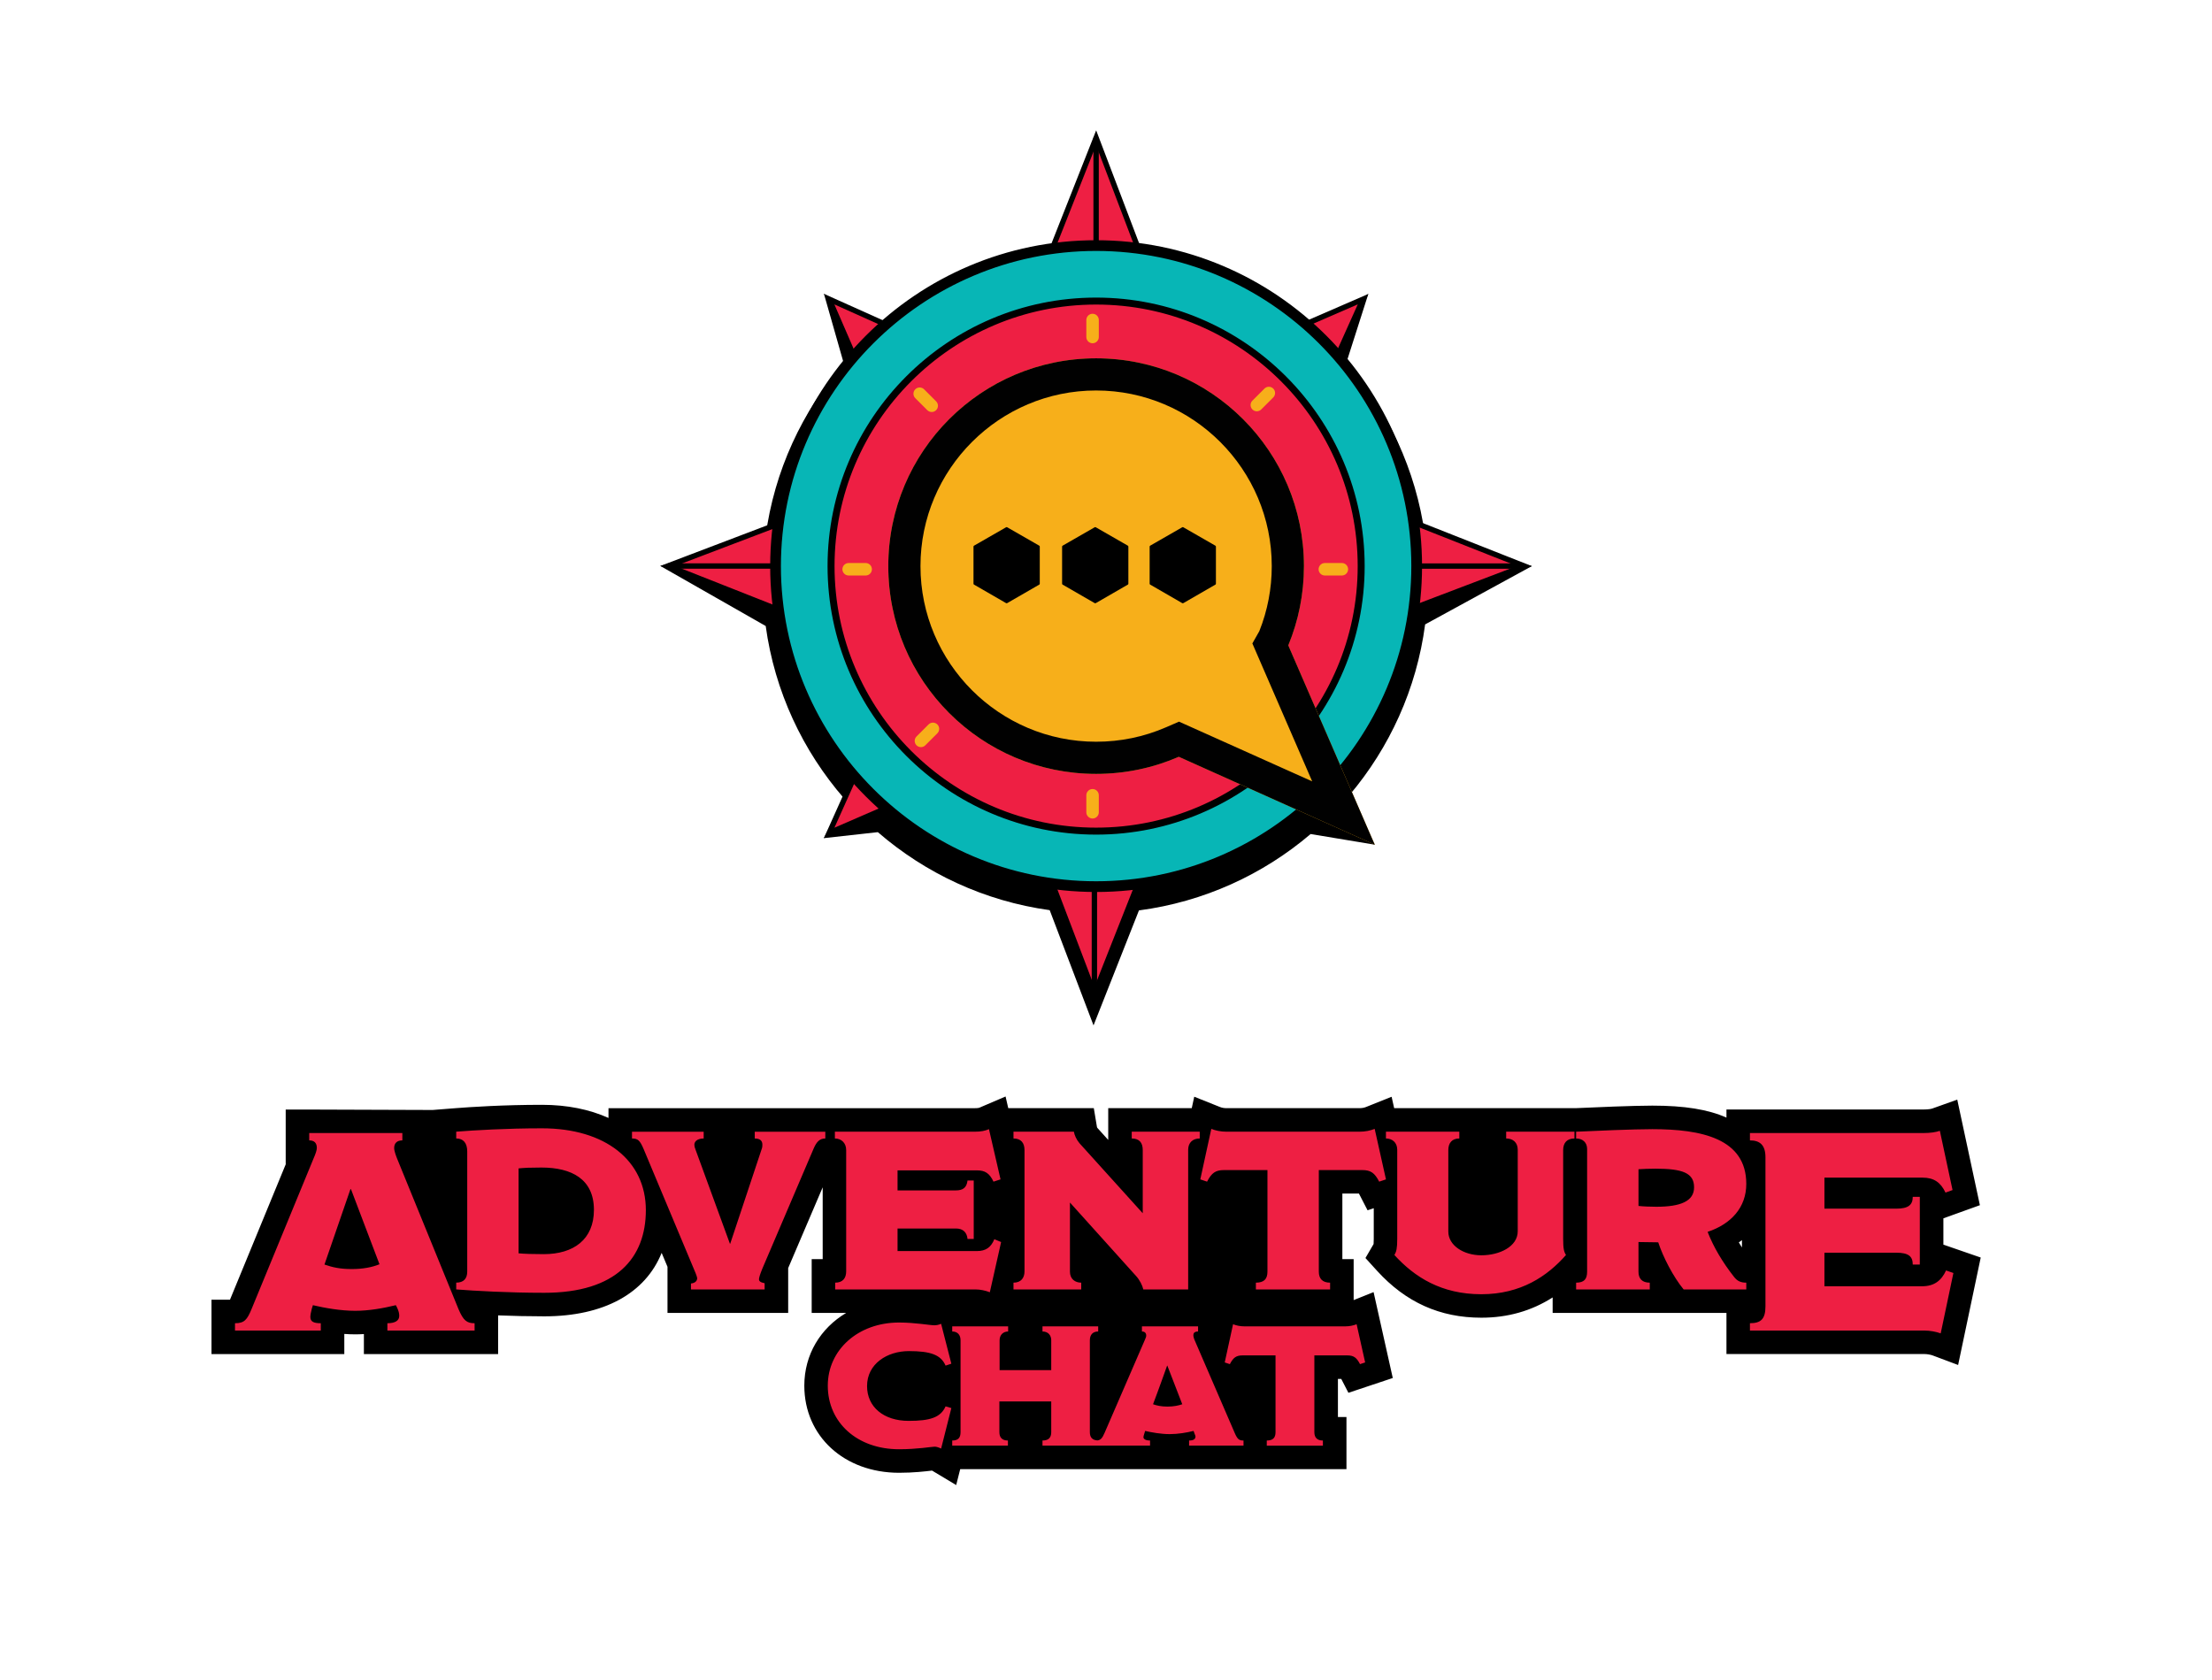 <?xml version="1.0" encoding="utf-8"?>
<!-- Generator: Adobe Illustrator 27.7.0, SVG Export Plug-In . SVG Version: 6.00 Build 0)  -->
<svg version="1.1" id="Layer_1" xmlns="http://www.w3.org/2000/svg" xmlns:xlink="http://www.w3.org/1999/xlink" x="0px" y="0px"
	 viewBox="0 0 1926.32 1463.16" style="enable-background:new 0 0 1926.32 1463.16;" xml:space="preserve">
<style type="text/css">
	.st0{fill:#EE1F43;}
	.st1{fill-rule:evenodd;clip-rule:evenodd;fill:#EE1F43;}
	.st2{fill:#07B6B6;}
	.st3{fill-rule:evenodd;clip-rule:evenodd;fill:#F7AF1A;}
	.st4{fill:#010101;}
</style>
<path d="M1197.18,735.69l-22.01-43.17c34.92-41.31,58.48-92.47,65.9-148.68l92.92-50.76l-93.11-27.01
	c-7.84-57.02-32.31-108.78-68.38-150.25l19.1-59.8l-48.44,30.54c-41.72-36.09-93.79-60.48-151.12-68.06L953.9,118.2l-39.69,100.48
	c-56.99,7.84-108.73,32.29-150.18,68.32l-46.49-31.08l17.21,60.41c-36.1,41.71-60.49,93.77-68.09,151.09l-91.62,25.5l91.78,52.32
	c7.82,57.03,32.29,108.8,68.34,150.28L717.46,730l47.01-5.22c41.36,35.81,92.9,60.12,149.65,67.94l38.18,100.37l39.55-100.15
	c56.58-7.45,108.05-31.24,149.51-66.52L1197.18,735.69z"/>
<circle class="st0" cx="953.8" cy="492.28" r="264.01"/>
<g>
	<path class="st1" d="M759.69,641.62l-37.64,83.84l84.87-36.81C789.12,675.19,773.24,659.35,759.69,641.62z M805.99,298.19
		l-83.9-37.66l36.84,84.93C772.39,327.65,788.24,311.75,805.99,298.19z M1149.36,344.44l37.65-83.88l-84.92,36.84
		C1119.91,310.85,1135.81,326.7,1149.36,344.44z M678.97,455.91l-97.46,37.07l97.62,38.56C675.65,506.46,675.61,481,678.97,455.91z
		 M1327.54,493.03l-97.69-38.58c3.5,25.09,3.54,50.56,0.18,75.67L1327.54,493.03z M915.96,217.69c25.1-3.49,50.57-3.53,75.68-0.17
		l-37.1-97.53L915.96,217.69z M915.96,768.46l37.1,97.53l38.59-97.7C966.55,771.79,941.07,771.83,915.96,768.46z"/>
</g>
<g>
	<g>
		<path d="M953.02,872.46l-40.63-106.83l3.89,0.52c24.96,3.35,50.21,3.29,75.05-0.16l3.96-0.55L953.02,872.46z M919.53,771.27
			l33.57,88.27l34.92-88.41C965.32,773.96,942.32,774,919.53,771.27z M717.46,730l41.71-92.91l2.38,3.12
			c13.44,17.6,29.18,33.28,46.78,46.58l3.19,2.41L717.46,730z M760.23,646.12l-33.58,74.8l75.71-32.84
			C786.71,675.85,772.57,661.76,760.23,646.12z M682,535.18l-106.95-42.24l106.76-40.61l-0.52,3.89c-3.34,24.94-3.29,50.18,0.16,75
			L682,535.18z M587.97,493.02l88.33,34.88c-2.82-22.68-2.87-45.66-0.13-68.43L587.97,493.02z M1227.2,533.69l0.52-3.89
			c3.34-24.97,3.28-50.22-0.18-75.04l-0.55-3.96L1334,493.07L1227.2,533.69z M1232.69,458.08c2.83,22.68,2.88,45.67,0.16,68.47
			l88.24-33.56L1232.69,458.08z M758.38,350.06l-40.83-94.13l92.98,41.74l-3.12,2.38c-17.62,13.46-33.31,29.21-46.62,46.82
			L758.38,350.06z M726.63,265.13l32.87,75.77c12.23-15.66,26.33-29.81,42-42.16L726.63,265.13z M1149.89,348.97l-2.38-3.11
			c-13.46-17.62-29.21-33.3-46.82-46.6l-3.19-2.41l94.12-40.83L1149.89,348.97z M1106.66,297.96
			c15.65,12.23,29.81,26.32,42.16,41.98l33.59-74.84L1106.66,297.96z M912.32,220.55l42.27-107.03l40.63,106.83l-3.89-0.52
			c-24.97-3.35-50.22-3.29-75.05,0.16L912.32,220.55z M954.51,126.45l-34.92,88.41c22.69-2.83,45.69-2.88,68.49-0.14L954.51,126.45z
			"/>
	</g>
</g>
<path class="st2" d="M954.55,772.22c-153.93,0-279.16-125.23-279.16-279.17c0-153.93,125.23-279.16,279.16-279.16
	c153.93,0,279.17,125.23,279.17,279.16C1233.71,646.99,1108.48,772.22,954.55,772.22z M954.55,260.59
	c-128.18,0-232.46,104.28-232.46,232.46s104.28,232.47,232.46,232.47s232.47-104.28,232.47-232.47S1082.73,260.59,954.55,260.59z"/>
<path d="M954.55,776.89c-156.51,0-283.83-127.33-283.83-283.84s127.33-283.83,283.83-283.83s283.84,127.33,283.84,283.83
	S1111.06,776.89,954.55,776.89z M954.55,218.56c-151.36,0-274.49,123.14-274.49,274.49c0,151.36,123.14,274.5,274.49,274.5
	c151.36,0,274.5-123.14,274.5-274.5C1229.04,341.7,1105.91,218.56,954.55,218.56z M954.55,726.93
	c-128.96,0-233.87-104.92-233.87-233.87s104.91-233.87,233.87-233.87s233.87,104.91,233.87,233.87S1083.51,726.93,954.55,726.93z
	 M954.55,265.26c-125.6,0-227.79,102.19-227.79,227.79c0,125.61,102.19,227.8,227.79,227.8c125.61,0,227.8-102.19,227.8-227.8
	C1182.34,367.45,1080.16,265.26,954.55,265.26z"/>
<path class="st3" d="M1197.18,735.69l-75.3-173.61l0.07-0.12c8.75-21.24,13.58-44.5,13.58-68.9c0-99.95-81.03-180.98-180.98-180.98
	S773.57,393.1,773.57,493.06s81.03,180.98,180.98,180.98c25.59,0,49.94-5.31,72.01-14.89L1197.18,735.69z"/>
<path class="st4" d="M954.55,340.1c84.34,0,152.96,68.62,152.96,152.96c0,19.61-3.64,38.66-10.83,56.67l-6.06,10.69l5.56,12.82
	l46.55,107.32l-104.7-46.97l-11.28-5.06l-11.34,4.92c-19.22,8.34-39.69,12.57-60.85,12.57c-84.34,0-152.96-68.62-152.96-152.96
	S870.21,340.1,954.55,340.1 M954.55,312.08c-99.95,0-180.98,81.03-180.98,180.98s81.03,180.98,180.98,180.98
	c25.59,0,49.94-5.31,72.01-14.89l170.63,76.55l-75.3-173.61l0.07-0.12c8.75-21.24,13.58-44.5,13.58-68.9
	C1135.53,393.1,1054.5,312.08,954.55,312.08L954.55,312.08z"/>
<path d="M982.64,475.97c0-0.02,0-0.05-0.01-0.07c-0.04-0.18-0.13-0.34-0.26-0.47c-0.02-0.02-0.04-0.03-0.06-0.05
	c-0.04-0.04-0.08-0.08-0.13-0.11c-0.01-0.01-0.02-0.01-0.03-0.02c-0.01,0-0.01-0.01-0.02-0.01l-27.8-15.96
	c-0.02-0.02-0.05-0.03-0.08-0.04c-0.02-0.01-0.04-0.02-0.06-0.03c-0.02-0.01-0.03-0.02-0.05-0.02c-0.01,0-0.02,0-0.03-0.01
	c-0.02-0.01-0.04-0.01-0.06-0.02c-0.02,0-0.03-0.01-0.05-0.01c-0.01,0-0.02,0-0.03-0.01c-0.02,0-0.04,0-0.07-0.01
	c-0.03,0-0.07-0.01-0.1-0.01c0,0,0,0,0,0c0,0,0,0-0.01,0c-0.03,0-0.06,0-0.09,0.01c-0.03,0-0.06,0-0.08,0.01
	c-0.01,0-0.02,0-0.03,0.01c-0.01,0-0.02,0.01-0.04,0.01c-0.02,0.01-0.04,0.01-0.06,0.02c-0.02,0.01-0.03,0.01-0.05,0.01
	c-0.02,0.01-0.04,0.02-0.06,0.02c-0.01,0.01-0.03,0.01-0.04,0.02c-0.03,0.01-0.06,0.03-0.09,0.04l-27.8,15.96
	c-0.01,0-0.01,0.01-0.02,0.02c-0.01,0.01-0.02,0.01-0.03,0.01c-0.04,0.03-0.08,0.06-0.12,0.1c-0.02,0.02-0.05,0.04-0.07,0.06
	c-0.06,0.06-0.11,0.13-0.15,0.2c0,0-0.01,0.01-0.01,0.01c-0.04,0.08-0.07,0.16-0.09,0.25c-0.01,0.03-0.01,0.06-0.01,0.09
	c-0.01,0.05-0.02,0.1-0.02,0.16v32.21c0,0,0,0.01,0,0.01c0,0.02,0,0.05,0.01,0.07c0,0.02,0,0.04,0.01,0.06c0,0.02,0,0.04,0.01,0.05
	c0.01,0.04,0.02,0.07,0.03,0.11c0,0,0,0,0,0c0,0.01,0.01,0.03,0.01,0.04c0,0.01,0,0.02,0.01,0.02c0.02,0.05,0.05,0.11,0.08,0.16
	c0,0,0.01,0.01,0.01,0.01c0,0,0,0,0,0c0,0.01,0.01,0.01,0.01,0.02c0,0,0,0,0,0c0.02,0.04,0.05,0.08,0.08,0.11
	c0.01,0.01,0.02,0.02,0.03,0.03c0.01,0.01,0.03,0.03,0.04,0.04c0.02,0.02,0.03,0.04,0.05,0.05c0.02,0.02,0.05,0.03,0.07,0.05
	c0.02,0.01,0.03,0.02,0.05,0.03c0.01,0.01,0.02,0.01,0.03,0.02l27.81,16.06c0,0,0,0,0,0c0.16,0.09,0.34,0.14,0.52,0.14c0,0,0,0,0,0
	c0,0,0,0,0,0c0.18,0,0.36-0.05,0.52-0.14c0,0,0,0,0,0l27.81-16.06c0,0,0,0,0,0c0.01-0.01,0.02-0.01,0.03-0.02
	c0.02-0.01,0.03-0.02,0.05-0.04c0.02-0.02,0.05-0.03,0.07-0.05c0.02-0.02,0.03-0.03,0.05-0.05c0.02-0.01,0.03-0.03,0.05-0.04
	c0.01-0.01,0.02-0.02,0.03-0.03c0.01-0.01,0.01-0.02,0.02-0.03c0.02-0.03,0.04-0.05,0.05-0.08c0-0.01,0.01-0.01,0.01-0.02
	c0,0,0,0,0-0.01c0.04-0.06,0.07-0.13,0.09-0.19c0.01-0.01,0.01-0.03,0.01-0.05c0.01-0.02,0.01-0.05,0.02-0.07
	c0-0.01,0.01-0.02,0.01-0.03c0-0.02,0-0.04,0.01-0.06c0-0.02,0.01-0.04,0.01-0.06c0-0.02,0.01-0.04,0.01-0.06c0-0.01,0-0.01,0-0.01
	v-32.21h0C982.66,476.08,982.65,476.02,982.64,475.97z M905.49,475.97c0-0.02,0-0.05-0.01-0.07c-0.04-0.18-0.13-0.34-0.26-0.47
	c-0.02-0.02-0.04-0.03-0.06-0.05c-0.04-0.04-0.08-0.08-0.13-0.11c-0.01-0.01-0.02-0.01-0.03-0.02c-0.01,0-0.01-0.01-0.02-0.01
	l-27.8-15.96c-0.02-0.02-0.05-0.03-0.08-0.04c-0.02-0.01-0.04-0.02-0.06-0.03c-0.02-0.01-0.03-0.02-0.05-0.02
	c-0.01,0-0.02,0-0.03-0.01c-0.02-0.01-0.04-0.01-0.06-0.02c-0.02,0-0.03-0.01-0.05-0.01c-0.01,0-0.02,0-0.03-0.01
	c-0.02,0-0.04,0-0.07-0.01c-0.03,0-0.07-0.01-0.1-0.01c0,0,0,0,0,0c0,0,0,0-0.01,0c-0.03,0-0.06,0-0.09,0.01
	c-0.03,0-0.06,0-0.08,0.01c-0.01,0-0.02,0-0.03,0.01c-0.01,0-0.02,0.01-0.04,0.01c-0.02,0.01-0.04,0.01-0.06,0.02
	c-0.02,0.01-0.03,0.01-0.05,0.01c-0.02,0.01-0.04,0.02-0.06,0.02c-0.01,0.01-0.03,0.01-0.04,0.02c-0.03,0.01-0.06,0.03-0.09,0.04
	l-27.8,15.96c-0.01,0-0.01,0.01-0.02,0.02c-0.01,0.01-0.02,0.01-0.03,0.01c-0.04,0.03-0.08,0.06-0.12,0.1
	c-0.02,0.02-0.05,0.04-0.07,0.06c-0.06,0.06-0.11,0.13-0.15,0.2c0,0-0.01,0.01-0.01,0.01c-0.04,0.08-0.07,0.16-0.1,0.25
	c-0.01,0.03-0.01,0.06-0.01,0.09c-0.01,0.05-0.02,0.1-0.02,0.16v32.21c0,0,0,0.01,0,0.01c0,0.02,0,0.05,0.01,0.07
	c0,0.02,0,0.04,0.01,0.06c0,0.02,0,0.04,0.01,0.05c0.01,0.04,0.02,0.07,0.03,0.11c0,0,0,0,0,0c0,0.01,0.01,0.03,0.01,0.04
	c0,0.01,0,0.02,0.01,0.02c0.02,0.05,0.05,0.11,0.08,0.16c0,0,0.01,0.01,0.01,0.01c0,0,0,0,0,0c0,0.01,0.01,0.01,0.01,0.02
	c0,0,0,0,0,0c0.02,0.04,0.05,0.08,0.08,0.11c0.01,0.01,0.02,0.02,0.03,0.03c0.01,0.01,0.03,0.03,0.04,0.04
	c0.02,0.02,0.03,0.04,0.05,0.05c0.02,0.02,0.05,0.03,0.07,0.05c0.02,0.01,0.03,0.02,0.05,0.03c0.01,0.01,0.02,0.01,0.03,0.02
	l27.81,16.06c0,0,0,0,0,0c0.16,0.09,0.34,0.14,0.52,0.14c0,0,0,0,0,0c0,0,0,0,0,0c0.18,0,0.36-0.05,0.52-0.14c0,0,0,0,0,0
	l27.81-16.06c0,0,0,0,0,0c0.01-0.01,0.02-0.01,0.03-0.02c0.02-0.01,0.03-0.02,0.05-0.04c0.02-0.02,0.05-0.03,0.07-0.05
	c0.02-0.02,0.03-0.03,0.05-0.05c0.02-0.01,0.03-0.03,0.05-0.04c0.01-0.01,0.02-0.02,0.03-0.03c0.01-0.01,0.01-0.02,0.02-0.03
	c0.02-0.03,0.04-0.05,0.05-0.08c0-0.01,0.01-0.01,0.01-0.02c0,0,0,0,0-0.01c0.04-0.06,0.07-0.13,0.09-0.19
	c0.01-0.01,0.01-0.03,0.01-0.05c0.01-0.02,0.01-0.05,0.02-0.07c0-0.01,0.01-0.02,0.01-0.03c0-0.02,0-0.04,0.01-0.06
	c0-0.02,0.01-0.04,0.01-0.06c0-0.02,0.01-0.04,0.01-0.06c0-0.01,0-0.01,0-0.01v-32.21h0C905.51,476.08,905.5,476.02,905.49,475.97z
	 M1058.89,476.14c0-0.06-0.01-0.11-0.02-0.17c0-0.02,0-0.05-0.01-0.07c-0.04-0.18-0.13-0.34-0.26-0.47
	c-0.02-0.02-0.04-0.03-0.06-0.05c-0.04-0.04-0.08-0.08-0.13-0.11c-0.01-0.01-0.02-0.01-0.03-0.02c-0.01,0-0.01-0.01-0.02-0.01
	l-27.8-15.96c-0.02-0.02-0.05-0.03-0.08-0.04c-0.02-0.01-0.04-0.02-0.06-0.03c-0.02-0.01-0.03-0.02-0.05-0.02
	c-0.01,0-0.02,0-0.03-0.01c-0.02-0.01-0.04-0.01-0.06-0.02c-0.02,0-0.03-0.01-0.05-0.01c-0.01,0-0.02,0-0.03-0.01
	c-0.02,0-0.04,0-0.07-0.01c-0.03,0-0.07-0.01-0.1-0.01c0,0,0,0,0,0c0,0,0,0-0.01,0c-0.03,0-0.06,0-0.09,0.01
	c-0.03,0-0.06,0-0.08,0.01c-0.01,0-0.02,0-0.03,0.01c-0.01,0-0.02,0.01-0.04,0.01c-0.02,0.01-0.04,0.01-0.06,0.02
	c-0.02,0.01-0.03,0.01-0.04,0.01c-0.02,0.01-0.04,0.02-0.06,0.02c-0.01,0.01-0.03,0.01-0.04,0.02c-0.03,0.01-0.06,0.03-0.09,0.04
	l-27.8,15.96c-0.01,0-0.01,0.01-0.02,0.02c-0.01,0.01-0.02,0.01-0.03,0.01c-0.04,0.03-0.08,0.06-0.12,0.1
	c-0.02,0.02-0.05,0.04-0.07,0.06c-0.06,0.06-0.11,0.13-0.15,0.2c0,0-0.01,0.01-0.01,0.01c-0.04,0.08-0.07,0.16-0.09,0.25
	c-0.01,0.03-0.01,0.06-0.01,0.09c-0.01,0.05-0.02,0.1-0.02,0.16v32.21c0,0,0,0.01,0,0.01c0,0.02,0,0.05,0.01,0.07
	c0,0.02,0,0.04,0.01,0.06c0,0.02,0,0.04,0.01,0.05c0.01,0.04,0.02,0.07,0.03,0.11c0,0,0,0,0,0c0,0.01,0.01,0.03,0.01,0.04
	c0,0.01,0,0.02,0.01,0.02c0.02,0.05,0.05,0.11,0.08,0.16c0,0,0.01,0.01,0.01,0.01c0,0,0,0,0,0c0,0.01,0.01,0.01,0.01,0.02
	c0,0,0,0,0,0c0.02,0.04,0.05,0.08,0.08,0.11c0.01,0.01,0.02,0.02,0.03,0.03c0.01,0.01,0.03,0.03,0.04,0.04
	c0.02,0.02,0.03,0.04,0.05,0.05c0.02,0.02,0.05,0.03,0.07,0.05c0.02,0.01,0.03,0.02,0.05,0.03c0.01,0.01,0.02,0.01,0.03,0.02
	l27.81,16.06c0,0,0,0,0,0c0.16,0.09,0.34,0.14,0.52,0.14c0,0,0,0,0,0c0,0,0,0,0,0c0.18,0,0.36-0.05,0.52-0.14c0,0,0,0,0,0
	l27.81-16.06c0,0,0,0,0,0c0.01-0.01,0.02-0.01,0.03-0.02c0.02-0.01,0.03-0.02,0.05-0.04c0.02-0.02,0.05-0.03,0.07-0.05
	c0.02-0.02,0.03-0.03,0.05-0.05c0.02-0.01,0.03-0.03,0.05-0.04c0.01-0.01,0.02-0.02,0.03-0.03c0.01-0.01,0.01-0.02,0.02-0.03
	c0.02-0.03,0.04-0.05,0.05-0.08c0-0.01,0.01-0.01,0.01-0.02c0,0,0,0,0-0.01c0.04-0.06,0.07-0.13,0.09-0.19
	c0.01-0.01,0.01-0.03,0.01-0.05c0.01-0.02,0.01-0.05,0.02-0.07c0-0.01,0.01-0.02,0.01-0.03c0-0.02,0-0.04,0.01-0.06
	c0-0.02,0.01-0.04,0.01-0.06c0-0.02,0.01-0.04,0.01-0.06c0-0.01,0-0.01,0-0.01L1058.89,476.14L1058.89,476.14z"/>
<path class="st3" d="M951.46,712.9c-3,0-5.44-2.44-5.44-5.44v-14.81c0-3,2.44-5.44,5.44-5.44c3,0,5.44,2.44,5.44,5.44v14.81
	C956.9,710.46,954.46,712.9,951.46,712.9z M801.98,650.73c-1.4,0-2.78-0.53-3.84-1.59c-2.12-2.12-2.12-5.56,0-7.69l10.47-10.47
	c2.12-2.12,5.56-2.12,7.69,0s2.12,5.56,0,7.69l-10.48,10.47C804.76,650.2,803.37,650.73,801.98,650.73z M739.05,501.25
	c-3,0-5.44-2.44-5.44-5.44c0-3,2.44-5.44,5.44-5.44h14.81c3,0,5.44,2.44,5.44,5.44c0,3-2.44,5.44-5.44,5.44H739.05z M1153.74,501.25
	c-3,0-5.44-2.44-5.44-5.44c0-3,2.44-5.44,5.44-5.44h14.82c3,0,5.44,2.44,5.44,5.44c0,3-2.44,5.44-5.44,5.44H1153.74z M1094.5,358.21
	c-1.39,0-2.78-0.53-3.84-1.59c-2.13-2.12-2.13-5.56,0-7.69l10.47-10.47c2.12-2.13,5.56-2.13,7.69,0c2.12,2.12,2.12,5.56,0,7.69
	l-10.48,10.47C1097.28,357.68,1095.89,358.21,1094.5,358.21z M811.38,358.83c1.39,0,2.78-0.53,3.84-1.59c2.13-2.12,2.13-5.56,0-7.69
	l-10.47-10.47c-2.12-2.13-5.56-2.13-7.69,0c-2.12,2.12-2.12,5.56,0,7.69l10.48,10.47C808.6,358.3,809.99,358.83,811.38,358.83z
	 M951.46,298.97c-3,0-5.44-2.44-5.44-5.44v-14.82c0-3,2.44-5.44,5.44-5.44c3,0,5.44,2.44,5.44,5.44v14.82
	C956.9,296.54,954.46,298.97,951.46,298.97z"/>
<g>
	<rect x="952.21" y="119.99" width="4.67" height="93.9"/>
</g>
<g>
	<rect x="581.51" y="490.65" width="93.88" height="4.67"/>
</g>
<g>
	<rect x="1233.71" y="490.7" width="93.82" height="4.67"/>
</g>
<g>
	<rect x="950.72" y="772.22" width="4.67" height="93.78"/>
</g>
<path class="st0" d="M814.29,1270.49c-0.08-0.04-0.5-0.19-0.68-0.22c-0.24,0.04-1.34,0.19-2.84,0.36
	c-5.49,0.65-15.7,1.87-27.81,1.87c-41.9,0-72.31-27.6-72.31-65.62c0-37.19,31.09-65.24,72.31-65.24c9.79,0,18.9,1.09,24.93,1.81
	c2.27,0.27,5.09,0.61,5.91,0.61c0.43,0,1.08-0.18,1.39-0.32l11.34-5.67l1.65,6.92h59.99v24.94h-7.43v13.16h24.49v-13.16h-7.6
	l-0.02-24.94h68.98v24.94h-7.24l-0.01,58.27l25.24-58.27h-0.36v-24.94h69.35v24.94h-0.9l4.7,10.88l9.03-41.44l11.23,4.5
	c1.87,0.75,3.96,1.13,6.23,1.13h87.53c2.26,0,4.36-0.38,6.23-1.13l11.17-4.47l12.07,54.03l-21.54,7.18l-4.02-7.79
	c-0.57-1.11-0.97-1.73-1.2-2.05c-0.19-0.02-0.47-0.03-0.84-0.03h-18.38v53.66h7.16l0.27,10.25v14.7h-137.01v-10.33
	c-2.17,0.18-4.41,0.29-6.67,0.29c-2.29,0-4.6-0.12-6.86-0.31v10.35H897.61v-24.94h7.61l0.01-13.53h-24.68v13.52h7.16l0.27,10.25
	v14.7h-59.79l-2.08,8.23L814.29,1270.49z M1092.78,1244.4l0.16,4.5v-4.49h7.6l0.02-53.67h-18.38c-0.38,0-0.65,0.02-0.85,0.03
	c-0.23,0.32-0.63,0.93-1.2,2.04l-4.02,7.79l-11.9-3.97c0,0,20.59,47.66,20.63,47.76H1092.78z M791.5,1187.02
	c-12.61,0-26.18,6.33-26.18,20.24c0,14.79,13.43,20.05,26,20.05c19.89,0,21.57-3.78,22.79-6.54l3.64-8.23l8.49,2.52l0.01-15.77
	l-8.46,2.82l-3.72-8.63C812.96,1190.91,811.28,1187.02,791.5,1187.02z M1686.46,1170.93c-2.74-1.03-7.21-1.8-10.4-1.8H1513.7v-26.87
	h10.24c1.5,0,2.39-0.12,2.87-0.23c0.16-0.61,0.4-1.89,0.4-4.28v-4.46h-65.85l-3.07-3.73c-3.8-4.63-7.72-10.46-11.34-16.75v20.48
	h-84.61v-24.11c-20.28,18.78-44.55,28.29-72.32,28.29c-33.03,0-60.26-12.27-83.26-37.5l-5.06-5.56l3.79-6.49
	c0.52-0.89,1.06-1.82,1.06-8.85v-40.92l-10.55,3.52l-4.02-7.79c-2.34-4.53-2.59-4.53-5.64-4.53h-27.61v77.58h9.83v26.37h-85.11
	v-26.37h10.07v-77.58h-27.61c-3.05,0-3.3,0-5.64,4.53l-4.02,7.79l-11.29-3.76v95.39h-57.59l-1.73-8.09
	c-0.33-1.52-1.86-4.8-3.88-6.98l-39.76-44.18v32.87h9.83v26.37h-79.46v-7.31l-3.03,13.5l-11.16-4.46c-2.58-1.03-5.99-1.72-8.49-1.72
	H717.07v-26.37h9.58v-105.08h-7.37c-0.27,0.42-0.69,1.17-1.24,2.43l-44.59,104.38l2.68,0.51v24.14h-84.62v-24.57l2.97-0.33
	l-21.82-52.1c-1.04,50.85-36.88,79.95-98.68,79.95c-23.94,0-48.16-1.02-66.14-2.17l0.93,2.27c1.81,4.26,2.81,5.54,3.14,5.88
	c0.02-0.01,0.04-0.01,0.08-0.01c0.18,0,0.61,0.04,1.3,0.04h10.24v26.87h-96.41v-18.52c-6.34,0.88-12.28,1.32-17.77,1.32
	c-6.68,0-13.5-0.63-19.74-1.5v18.7h-95.18v-26.87h10.24c1.68,0,2.21-0.18,2.23-0.19c0.03-0.13,0.9-1.38,2.79-5.99l53.82-130.75
	c0.3-0.68,0.56-1.29,0.79-1.83h-5.11l-0.13-10.24v-16.63h101.57v26.87h-6c0.23,0.62,0.51,1.35,0.84,2.18l41.18,100.96v-103.75
	c0-0.41-0.02-0.76-0.05-1.04h-9.16l-0.38-10.26v-15.36l9.43-0.75c14.04-1.11,42.51-2.98,75.52-2.98c27.71,0,50.98,6.57,68.14,18.36
	v-15.41h82.9v26.38h-6.23l18.52,50.69l16.84-50.67h-4.73l-0.39-10.26v-16.14h201.41c5.09,0,7.05-0.65,8.75-1.38l11.26-4.82
	l3.9,16.92v-10.72h71.5l1.43,8.55c0.16,0.98,1.02,3.25,2.63,5.15l36.99,40.95v-28.28h-9.59v-26.38h70.74l1.35-6.21l11.23,4.49
	c2.86,1.14,6.05,1.72,9.47,1.72h115.74c3.42,0,6.61-0.58,9.47-1.72l11.17-4.47l1.38,6.19h75.19v26.38h-9.58v70.86
	c0,5.54,8.65,10.4,18.51,10.4c11.43,0,21.46-4.98,21.46-10.65v-70.61h-10.07v-26.38h70.92c16.23-0.77,50.69-2.21,66.6-2.21
	c15.53,0,52.7,0,74.77,18.37v-14.98h160.88c6.49,0,9.87-0.86,11.3-1.37l11-3.92l15.38,71.77l-23.32,8.39l-3.97-8.41
	c-0.92-1.95-1.82-3.42-2.86-4.5v68.75c1.24-1.2,2.29-2.86,3.31-5.07l3.87-8.44l23.7,8.2l-15.37,73.09L1686.46,1170.93z
	 M1655.49,1110.07v-8.47c-0.82-0.15-2.17-0.3-4.26-0.3h-52.18v8.77H1655.49z M1500.65,1078.36c4.49,9.18,10.38,18.41,17.57,27.54
	c0.77,0.98,0.8,1.02,2.53,1.02h6.45v-55.93C1522.46,1062.54,1513.39,1071.95,1500.65,1078.36z M1443.71,1106.92
	c-2.46-4.69-4.7-9.51-6.59-14.18v14.18H1443.71z M1371.92,1106.92v-7.64l-0.49,0.56c-2.19,2.48-4.42,4.84-6.71,7.08H1371.92z
	 M881.95,1106.92v-23.59l-5.3,23.59H881.95z M295.83,1094.31c3.04,0.5,6.42,0.76,10.57,0.76c3.75,0,7.27-0.27,10.53-0.79
	l-11.06-29.13L295.83,1094.31z M1371.52,1079.06c0,4.12,0.18,6.16,0.4,7.24v-84.45h-0.4V1079.06z M461.85,1081.93
	c3.41,0.1,7.34,0.16,11.63,0.16c15.29,0,33.51-4.92,33.51-28.34c0-7.28,0-26.62-35.47-26.62c-3.96,0-7.07,0.04-9.67,0.12V1081.93z
	 M881.95,1074.9v-40.34l-22.25,7.12l-1.5-3.21v32.68l2.16-5.23L881.95,1074.9z M1651.23,1042.49c2.11,0,3.45-0.16,4.26-0.31v-6.24
	h-56.44v6.55H1651.23z M1437.12,1040.72c1.74,0.05,3.54,0.08,5.24,0.08c8.47,0,22.69-0.87,22.69-6.72c0-2.24,0-5.98-23.43-5.98
	c-1.49,0-3.01,0.02-4.5,0.05V1040.72z M881.95,1027.77v-25.96h-5.98L881.95,1027.77z M1523.98,1003.49c1.22,2.03,2.3,4.19,3.23,6.51
	v-2c0-2.9-0.49-4.03-0.61-4.26c-0.01,0-0.01,0-0.02,0C1526.45,1003.74,1525.68,1003.5,1523.98,1003.49z"/>
<path d="M472.01,982.73c55.05,0,90.43,28.01,90.43,71.26c0,41.29-25.31,72-88.47,72c-31.21,0-61.19-1.72-76.67-2.95v-5.9
	c6.64,0,9.59-3.69,9.59-9.59v-104.69c0-7.37-3.44-11.3-9.59-11.3v-5.9C412.79,984.45,440.8,982.73,472.01,982.73 M473.48,1092.33
	c26.05,0,43.74-12.78,43.74-38.58c0-26.79-19.41-36.86-45.71-36.86c-9.83,0-14.75,0.24-19.9,0.74v73.97
	C456.53,1092.09,464.39,1092.33,473.48,1092.33 M1197.14,983.22l9.83,43.99l-5.9,1.97c-3.93-7.62-7.37-10.08-14.74-10.08h-37.84
	v88.47c0,6.14,3.19,9.59,9.83,9.59v5.9h-64.63v-5.9c7.12,0,10.07-3.2,10.07-9.59v-88.47h-37.84c-7.37,0-10.81,2.46-14.74,10.08
	l-5.9-1.97l9.58-43.99c3.69,1.47,8.11,2.46,13.27,2.46h115.74C1189.03,985.68,1193.45,984.7,1197.14,983.22 M1438.92,983.47
	c42.76,0,81.83,8.11,81.83,47.67c0,20.4-13.03,34.89-33.67,41.78c5.16,13.27,13.03,26.54,23.1,39.32c2.7,3.44,5.65,4.92,10.57,4.92
	v5.9h-54.56c-9.09-11.06-17.94-28.26-22.12-41.04l-17.2-0.25v25.8c0,6.14,3.19,9.59,9.83,9.59v5.9h-64.14v-5.9
	c7.12,0,9.58-3.2,9.58-9.59v-106.9c0-5.41-3.69-9.09-9.58-9.09v-5.9C1388.05,984.94,1422.95,983.47,1438.92,983.47 M1442.36,1051.05
	c21.38,0,32.93-4.91,32.93-16.95c0-12.53-10.08-16.22-33.67-16.22c-5.4,0-11.06,0.25-14.74,0.49v31.95
	C1430.81,1050.8,1437.45,1051.05,1442.36,1051.05 M861.24,983.47l10.08,43.74l-6.14,1.97c-3.44-7.37-7.37-9.83-14.5-9.83h-69.05
	v17.45h50.87c6.14,0,9.34-2.46,10.07-8.6h5.41v50.87h-5.41c-0.49-5.41-3.68-9.09-10.07-9.09h-50.87v19.66h69.05
	c7.86,0,12.29-3.19,15.24-10.32l5.9,2.46l-9.83,43.74c-3.69-1.47-8.36-2.46-12.29-2.46H727.31v-5.9c6.63,0,9.58-3.93,9.58-9.83
	v-105.67c0-6.39-4.42-10.08-9.83-10.08v-5.9h121.4C854.36,985.68,857.8,984.94,861.24,983.47 M1689.32,984.9l11.06,51.6l-6.14,2.21
	c-4.18-8.85-10.07-13.02-19.91-13.02h-85.52v27.03h62.42c10.56,0,14.5-3.19,14.5-10.32h6.14v58.98h-6.14
	c0-7.13-3.68-10.32-14.5-10.32h-62.42v29.24h85.03c10.32,0,16.71-4.67,20.89-13.76l6.39,2.21l-11.06,52.59
	c-3.93-1.47-9.58-2.46-14-2.46h-152.12v-6.39c9.58,0,13.51-3.69,13.51-14.75V1008c0-10.57-4.67-14.75-13.51-14.75v-6.39h150.64
	C1680.97,986.86,1685.88,986.13,1689.32,984.9 M1371.11,985.68v5.9c-6.39,0-9.83,3.68-9.83,10.08v77.41c0,8.6,0.74,11.3,2.46,14.01
	c-16.22,18.43-39.32,34.16-73.72,34.16c-34.65,0-58-14.74-75.69-34.16c1.72-2.95,2.45-5.65,2.45-14.01v-77.66
	c0-6.39-4.42-9.83-9.83-9.83v-5.9h63.9v5.9c-6.39,0-9.58,3.93-9.58,10.08v71.02c0,12.04,13.27,20.64,28.75,20.64
	c15.97,0,31.7-7.62,31.7-20.89v-71.02c0-6.39-4.17-9.83-10.07-9.83v-5.9H1371.11 M1044.79,985.68v5.9c-5.9,0-10.07,3.44-10.07,9.83
	v121.64h-39.07c-0.74-3.44-3.19-8.36-6.39-11.8l-57.5-63.89v60.21c0,6.39,4.42,9.59,9.83,9.59v5.9H882.6v-5.9
	c6.39,0,9.59-3.93,9.59-9.83v-105.67c0-6.39-3.19-10.08-9.59-10.08v-5.9h52.59c0.49,2.95,2.21,6.88,4.92,10.08l55.05,60.95v-55.05
	c0-6.39-2.95-10.08-9.59-10.08v-5.9H1044.79 M718.72,985.68v5.9c-4.91,0-7.62,2.95-10.08,8.6l-44.72,104.69
	c-2.21,5.41-2.95,8.11-2.95,9.34c0,1.47,0.98,2.7,4.91,3.44v5.41h-64.14v-5.16c4.42-0.49,5.41-2.95,5.41-4.67
	c0-1.23-2.46-7.13-2.95-8.11l-43.74-104.44c-3.19-7.37-4.91-9.09-10.08-9.09v-5.9h62.42v5.9c-5.65,0-8.11,2.7-8.11,5.41
	c0,1.23,0.24,2.46,0.98,4.18l29.98,82.08h0.25l27.28-82.08c0.74-1.96,0.74-2.95,0.74-4.18c0-3.19-1.72-5.41-6.64-5.41v-5.9H718.72
	 M350.39,986.86v6.39c-4.67,0-7.13,2.46-7.13,6.64c0,2.7,1.72,7.13,2.7,9.58l53.33,130.74c4.18,9.83,7.13,12.29,14.01,12.29v6.39
	h-75.94v-6.39c6.64,0,10.32-2.21,10.32-6.39c0-2.21-0.49-4.18-1.72-6.88l-1.23-2.46c-11.06,2.7-23.59,4.91-35.39,4.91
	c-12.53,0-26.54-2.46-36.86-4.91l-0.98,3.19c-0.74,2.95-1.23,5.41-1.23,7.13c0,4.18,3.19,5.41,9.09,5.41v6.39h-74.71v-6.39
	c8.11,0,10.57-2.95,14.5-12.53l53.82-130.74c1.97-4.42,2.95-7.62,2.95-9.34c0-4.42-2.21-6.64-6.63-6.64v-6.39H350.39 M306.4,1105.31
	c9.34,0,17.45-1.47,24.08-4.18l-24.82-65.37h-0.49l-22.61,65.62C289.69,1103.84,296.08,1105.31,306.4,1105.31 M782.95,1151.88
	c14.12,0,26.76,2.41,30.85,2.41c3.16,0,5.76-1.3,5.76-1.3l8.92,34.75l-5.02,1.67c-4.09-9.48-13.2-12.64-31.97-12.64
	c-18.77,0-36.42,10.96-36.42,30.48c0,18.21,14.5,30.29,36.24,30.29c18.77,0,27.88-2.97,32.15-12.64l5.02,1.49l-8.92,35.31
	c0,0-2.79-1.67-5.76-1.67c-2.42,0-14.87,2.23-30.85,2.23c-36.42,0-62.07-23.23-62.07-55.38
	C720.89,1175.67,747.27,1151.88,782.95,1151.88 M1181.41,1153.37l7.43,33.27l-4.46,1.49c-2.97-5.76-5.57-7.62-11.15-7.62h-28.62
	v66.9c0,4.65,2.42,7.25,7.43,7.25v4.46h-48.87v-4.46c5.39,0,7.62-2.42,7.62-7.25v-66.9h-28.62c-5.58,0-8.18,1.86-11.15,7.62
	l-4.46-1.49l7.25-33.27c2.78,1.11,6.13,1.86,10.03,1.86h87.53C1175.28,1155.23,1178.63,1154.48,1181.41,1153.37 M1043.33,1155.23
	v4.46c-3.34,0-4.09,1.67-4.09,3.16c0,0.74,0.19,2.41,1.3,4.83l34.75,80.47c2.41,5.57,3.9,6.5,7.62,6.5v4.46h-47.39v-4.46
	c4.46,0,5.57-1.67,5.57-3.53c0-0.74-0.56-1.49-0.93-2.79l-0.74-2.04c-5.95,1.49-13.57,2.79-20.81,2.79c-7.43,0-15.8-1.48-21.37-2.79
	l-0.74,2.42c-0.37,1.3-0.74,2.23-0.74,2.97c0,1.67,1.86,2.97,5.76,2.97v4.46h-45.17h-2.22h-46.28v-4.46c5.2,0,7.62-2.42,7.62-7.25
	v-26.76h-45.16v26.76c0,4.65,2.42,7.25,7.43,7.25v4.46h-48.5v-4.46c5.2,0,7.25-2.42,7.25-7.25v-57.79v-22.3
	c0-4.46-2.42-7.62-7.25-7.62v-4.46h48.69v4.46c-4.09,0-7.43,2.79-7.43,7.62v26.02h44.97v-26.02c0-4.46-2.79-7.62-7.62-7.62v-4.46
	h48.5v4.46c-4.64,0-7.25,2.79-7.25,7.62v58.17v21.93c0,4.42,2.09,6.91,6.6,7.15c2.78-0.34,4.18-1.84,6.24-6.6l34.93-80.65
	c1.11-2.41,1.3-3.16,1.3-4.09c0-2.05-1.11-3.53-3.72-3.53v-4.46H1043.33 M1016.76,1225.1c5.39,0,9.66-0.93,12.82-2.04l-13.01-33.64
	h-0.18c0,0-7.99,22.49-12.27,33.64C1007.28,1224.17,1011,1225.1,1016.76,1225.1 M875.7,955.01l-22.51,9.64
	c-0.55,0.24-1.3,0.56-4.72,0.56H739.2h-20.48h-61.44h-44.48h-62.42h-20.48v8.49c-16.36-7.4-35.94-11.44-57.9-11.44
	c-33.36,0-62.14,1.89-76.33,3.01l-18.86,1.49l-107.53-0.37h-20.48v20.48v6.39v20.48h0.16l-48.69,118.29h-16.1v20.48v6.39v20.48
	h20.48h74.71h20.48v-17.56c3.15,0.23,6.34,0.36,9.51,0.36c2.44,0,4.95-0.08,7.54-0.24v17.44h20.48h75.94h20.48v-20.48v-6.39v-6.85
	c12.69,0.5,26.49,0.83,40.2,0.83c51.99,0,88.01-20.08,102.21-55.27l5.09,12.14v14.54v5.16v20.48h20.48h64.14h20.48v-20.48v-5.41
	v-13.19l30.05-70.34v62.55h-9.58v20.48v5.9v20.48h20.48h9.54c-22.29,13.23-36.44,36.18-36.44,63.36c0,43.95,34.72,75.86,82.55,75.86
	c12.47,0,22.91-1.22,28.69-1.91l21.02,12.61l3.5-13.86h41.57h20.48h9.63h46.28h2.22h45.17h20.48h13.53h47.18h20.48h48.87h20.48
	v-20.48v-4.46v-20.48h-7.43v-33.19h2.89l6.25,12.11l16.63-5.55l4.46-1.49l17.54-5.85l-4.03-18.04l-7.43-33.27l-5.25-23.49
	l-17.36,6.95v-9.31v-5.9v-20.48h-9.83v-57.1h14.43l7.52,14.57l5.39-1.8v26.71c0,2.41-0.08,3.78-0.14,4.5l-7.09,12.16l10.12,11.14
	c25.04,27.48,54.75,40.84,90.82,40.84c22.97,0,43.74-5.92,62.08-17.65v13.47h20.48h64.14h20.48h9.01h37.26v8.97v6.39v20.48h20.48
	h152.12c2.14,0,5.36,0.61,6.81,1.15l22.33,8.38l4.91-23.34l11.06-52.59l3.71-17.66l-17.05-5.9l-6.39-2.21l-9.07-3.14v-22.89
	l8.82-3.18l6.14-2.21l16.83-6.06l-3.75-17.5l-11.06-51.6l-4.9-22.85l-22.01,7.85c-0.02,0.01-2.23,0.77-7.86,0.77h-150.64h-20.48
	v7.04c-15.96-7.11-36.51-10.43-64.54-10.43c-16.02,0-50.42,1.43-66.84,2.21h-0.98h-59.47h-20.32h-20.48h-56.75l-2.22-9.92
	l-22.34,8.93c-1.65,0.66-3.56,0.99-5.67,0.99h-115.74c-2.11,0-4.02-0.33-5.67-0.99l-22.46-8.98l-2.17,9.97h-52.25h-20.48v20.48v5.9
	v1.29l-9.44-10.46c-0.13-0.18-0.26-0.42-0.34-0.59l-2.78-16.62h-17.34H882.6h-4.56L875.7,955.01L875.7,955.01z M1514.28,1082.11
	c0.92-0.64,1.81-1.3,2.69-1.97v6.37C1516.04,1085.04,1515.14,1083.57,1514.28,1082.11L1514.28,1082.11z"/>
</svg>

